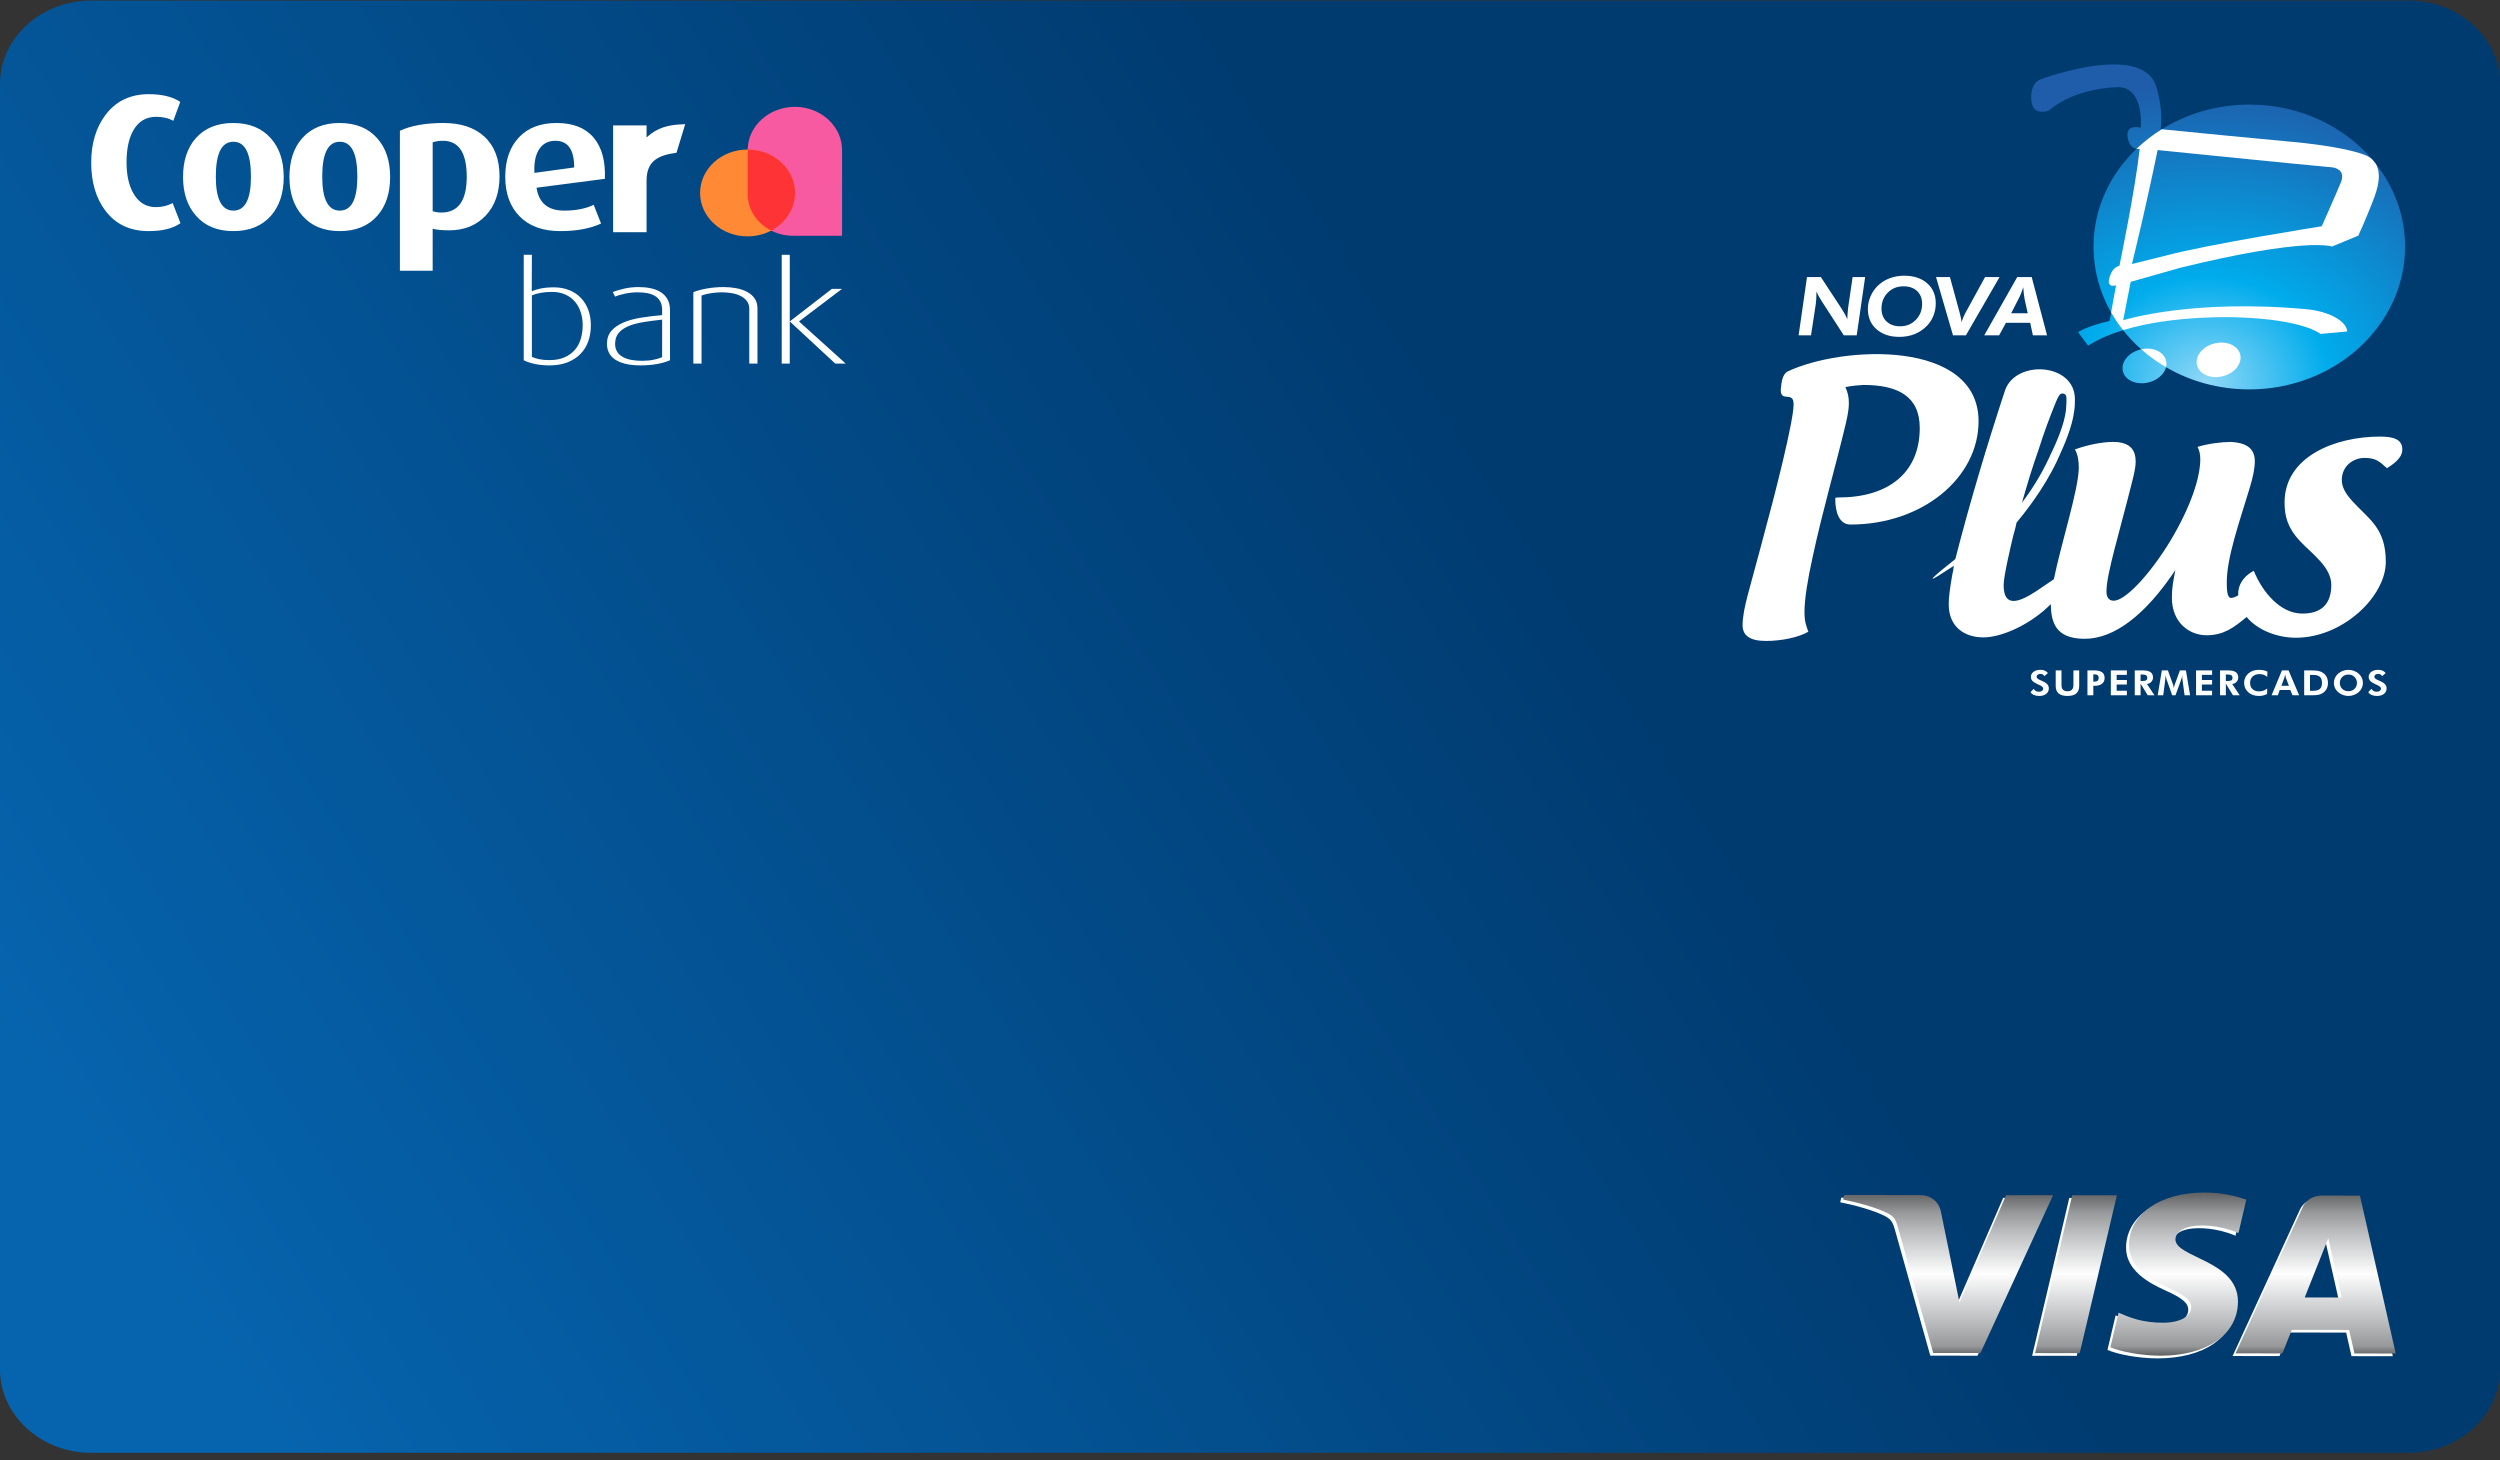 <svg width="327" height="191" viewBox="0 0 327 191" fill="none" xmlns="http://www.w3.org/2000/svg">
<rect x="0" y="0" width="327" height="191" fill="#333333" stroke="none"/>
<path fill-rule="evenodd" clip-rule="evenodd" d="M11.924 0.075H315.073C321.633 0.075 327 4.983 327 10.978V179.122C327 185.12 321.633 190.028 315.073 190.028H11.924C5.367 190.028 0 185.12 0 179.122V10.978C0 4.983 5.367 0.075 11.924 0.075Z" fill="url(#paint0_linear_70_47191)"/>
<path d="M266.658 58.782C265.844 61.063 265.131 63.439 264.469 65.768C265.59 64.276 266.964 62.18 268.033 59.854C269.104 57.662 270.019 55.428 270.224 53.659C270.277 53.007 270.325 52.4 270.277 51.935C270.277 51.468 269.612 51.283 269.358 51.703C269.205 51.935 269.052 52.215 268.951 52.495C268.085 54.592 267.319 56.685 266.658 58.782ZM309.263 59.898C307.784 59.898 306.308 60.971 306.308 62.787C306.308 63.719 306.807 64.565 307.634 65.488C309.813 67.918 312.064 69.002 312.064 73.499C312.064 77.993 306.462 83.416 300.299 83.416C297.915 83.416 295.297 82.454 293.86 80.7C292.18 82.1 290.848 83.091 288.613 83.091C286.379 83.091 284.08 81.463 284.08 78.154C284.08 76.897 284.282 75.828 284.539 74.568C280.617 80.438 276.55 83.556 272.67 83.556C268.791 83.556 268.293 81.311 268.241 79.02C265.665 81.644 261.874 83.371 259.428 83.371C256.978 83.371 254.93 82.019 254.894 79.134C254.881 78.106 255.047 76.993 255.35 75.221C255.454 74.848 255.503 74.428 255.555 74.011C253.721 75.221 252.959 75.688 252.803 75.688C252.601 75.688 253.77 74.708 255.301 73.499C255.249 73.544 255.402 73.404 255.757 73.124C257.643 65.768 259.884 58.269 262.277 51.003C263.733 47.009 271.397 47.48 271.397 52.215C271.397 52.68 271.397 53.239 271.293 53.844C271.039 55.801 270.071 58.13 269 60.411C267.27 64.044 264.723 67.21 263.756 68.374L263.704 68.654C263.603 69.074 263.502 69.538 263.349 70.003C262.991 71.495 262.076 75.361 262.076 76.525C262.076 79.572 264.137 78.764 266.352 77.317C267.199 76.751 267.974 76.215 268.642 75.766C269.593 71.108 271.905 63.931 271.905 61.155C271.905 60.363 271.804 59.478 271.397 58.782C273.231 58.13 275.064 57.805 276.39 57.805C278.732 57.805 279.344 58.966 279.344 60.363C279.344 61.295 279.038 62.367 278.833 63.207C277.204 69.726 275.524 75.081 275.524 77.365C275.524 77.969 275.729 78.574 276.491 78.574C277.917 78.574 281.073 75.361 283.878 70.751C286.474 66.42 287.799 62.555 287.799 60.038C287.799 59.526 287.698 58.922 287.441 58.454C288.766 58.037 290.548 57.805 291.821 57.805C293.453 57.897 294.929 58.409 294.929 60.318C294.929 61.295 294.675 62.46 294.267 63.803C292.893 68.359 291.261 72.907 291.261 76.206C291.261 77.138 291.313 78.21 291.821 78.21C292.076 78.21 292.401 78.082 292.763 77.871L292.759 77.689C292.759 76.108 293.88 75.128 294.798 74.664C295.971 77.549 298.287 80.182 301.009 80.251C303.739 80.322 304.934 78.878 304.934 76.525C304.934 74.172 302.488 72.519 300.86 70.798C299.228 69.074 298.821 67.537 298.821 65.721C298.821 59.714 305.442 57.105 311.301 57.105C313.135 57.105 314.047 57.492 314.203 58.502C314.356 59.511 313.744 60.271 312.217 61.248C311.197 60.318 310.738 59.898 309.263 59.898ZM237.098 72.847C238.371 66.885 240 61.39 241.426 55.428C241.68 54.312 241.833 53.472 241.833 52.727C241.833 51.935 241.68 51.283 241.374 50.631C242.241 50.446 243.107 50.398 243.719 50.351C248.201 50.351 251.103 51.795 251.103 55.985C251.103 61.9 246.927 65.068 240.508 65.068C240.153 65.068 240.052 65.068 240.052 65.256C240.052 66.977 240.56 68.609 242.039 68.609C251.461 68.609 258.796 62.507 258.796 55.101C258.796 44.38 240.961 45.157 233.737 48.63C233.176 49.046 233.023 49.794 232.919 51.003C232.919 52.68 234.603 51.098 234.603 52.867C234.603 53.612 234.398 54.684 234.245 55.521C233.072 61.483 230.932 69.214 228.591 77.877C228.232 79.274 227.929 80.623 227.929 81.787C227.929 83.091 228.845 83.836 230.984 83.836C233.023 83.836 235.264 83.371 236.538 82.627C236.231 81.835 236.026 81.275 236.026 80.066C236.026 78.389 236.433 75.828 237.098 72.847Z" fill="url(#paint1_linear_70_47191)"/>
<path d="M265.225 40.976H263.059L264.072 39.001C264.18 38.799 264.277 38.575 264.375 38.34C264.466 38.102 264.557 37.846 264.639 37.566C264.668 37.932 264.697 38.245 264.727 38.504C264.756 38.769 264.789 38.989 264.828 39.174L265.225 40.976ZM259.538 43.861H261.483L262.382 42.221H265.551L265.902 43.861H267.752L265.749 36.244H263.851L259.538 43.861ZM253.233 36.244H255.053L256.298 40.812L256.311 40.86C256.451 41.357 256.539 41.783 256.578 42.146C256.679 41.753 256.884 41.277 257.19 40.714L257.242 40.624L259.643 36.244H261.541L257.141 43.861H255.451L253.233 36.244ZM248.442 44.064C247.194 44.064 246.198 43.73 245.445 43.063C244.693 42.399 244.319 41.512 244.319 40.407C244.319 39.868 244.426 39.338 244.638 38.826C244.849 38.313 245.152 37.852 245.543 37.447C245.98 37 246.504 36.655 247.11 36.419C247.712 36.184 248.367 36.062 249.074 36.062C250.321 36.062 251.318 36.393 252.07 37.048C252.822 37.706 253.197 38.578 253.197 39.663C253.197 40.228 253.103 40.761 252.907 41.256C252.718 41.756 252.441 42.197 252.077 42.581C251.617 43.066 251.077 43.436 250.461 43.689C249.842 43.939 249.168 44.064 248.442 44.064ZM248.979 37.45C248.155 37.45 247.468 37.724 246.921 38.278C246.374 38.829 246.1 39.526 246.1 40.365C246.1 41.071 246.325 41.634 246.765 42.054C247.207 42.468 247.797 42.679 248.536 42.679C249.36 42.679 250.044 42.399 250.591 41.837C251.139 41.274 251.412 40.58 251.412 39.746C251.412 39.043 251.194 38.483 250.754 38.069C250.315 37.655 249.722 37.45 248.979 37.45ZM235.258 43.861L236.355 36.244H238.173L240.749 40.172C241.022 40.603 241.221 40.925 241.338 41.146C241.456 41.363 241.553 41.571 241.622 41.765C241.638 41.405 241.658 41.086 241.68 40.809C241.703 40.535 241.726 40.315 241.749 40.157L242.322 36.244H243.96L242.859 43.861H241.169L238.3 39.427C238.124 39.156 237.98 38.921 237.87 38.715C237.759 38.51 237.665 38.313 237.59 38.129V38.37C237.59 38.632 237.583 38.885 237.567 39.126C237.554 39.371 237.531 39.597 237.498 39.811L236.88 43.861H235.258Z" fill="url(#paint2_linear_70_47191)"/>
<path d="M309.771 90.531L310.194 90.093C310.249 90.212 310.334 90.307 310.455 90.376C310.572 90.444 310.705 90.48 310.852 90.48C311.031 90.48 311.171 90.442 311.275 90.364C311.38 90.287 311.432 90.182 311.432 90.051C311.432 89.9 311.256 89.745 310.914 89.59L310.647 89.471C310.337 89.325 310.122 89.179 310.002 89.036C309.881 88.896 309.823 88.726 309.823 88.532C309.823 88.264 309.937 88.044 310.171 87.871C310.402 87.699 310.705 87.612 311.077 87.612C311.292 87.612 311.474 87.645 311.634 87.716C311.79 87.782 311.927 87.889 312.047 88.038L311.598 88.431L311.386 88.22C311.298 88.172 311.191 88.148 311.067 88.148C310.917 88.148 310.793 88.181 310.702 88.253C310.611 88.321 310.562 88.41 310.562 88.521C310.562 88.69 310.748 88.848 311.112 88.991L311.279 89.06C311.581 89.185 311.803 89.328 311.949 89.486C312.096 89.643 312.168 89.825 312.168 90.028C312.168 90.334 312.054 90.576 311.826 90.757C311.598 90.939 311.292 91.031 310.907 91.031C310.634 91.031 310.402 90.986 310.207 90.9C310.012 90.817 309.868 90.692 309.771 90.531ZM307.175 90.412C307.497 90.412 307.761 90.307 307.973 90.099C308.184 89.897 308.289 89.634 308.289 89.325C308.289 89.015 308.181 88.756 307.969 88.547C307.758 88.336 307.491 88.232 307.175 88.232C306.849 88.232 306.582 88.336 306.37 88.544C306.159 88.756 306.051 89.015 306.051 89.325C306.051 89.637 306.159 89.899 306.367 90.102C306.576 90.307 306.846 90.412 307.175 90.412ZM309.07 89.322C309.07 89.557 309.021 89.777 308.927 89.983C308.833 90.191 308.696 90.373 308.52 90.531C308.334 90.692 308.126 90.817 307.895 90.9C307.663 90.986 307.422 91.031 307.175 91.031C306.957 91.031 306.745 90.995 306.536 90.93C306.328 90.861 306.136 90.766 305.963 90.638C305.742 90.477 305.569 90.281 305.449 90.054C305.331 89.828 305.273 89.584 305.273 89.322C305.273 89.089 305.318 88.869 305.413 88.664C305.507 88.458 305.644 88.276 305.826 88.116C306.002 87.958 306.211 87.833 306.445 87.746C306.68 87.66 306.924 87.615 307.175 87.615C307.422 87.615 307.663 87.66 307.898 87.746C308.132 87.833 308.338 87.958 308.52 88.116C308.699 88.276 308.836 88.458 308.93 88.666C309.021 88.872 309.07 89.089 309.07 89.322ZM301.387 90.942V87.69H302.358C302.742 87.69 303.042 87.714 303.26 87.761C303.481 87.812 303.677 87.892 303.843 88.005C304.058 88.154 304.221 88.339 304.331 88.562C304.442 88.783 304.498 89.039 304.498 89.322C304.498 89.611 304.442 89.87 304.328 90.09C304.214 90.313 304.048 90.498 303.83 90.644C303.667 90.751 303.488 90.826 303.289 90.873C303.091 90.921 302.801 90.942 302.416 90.942H302.149H301.387ZM302.149 90.355H302.573C302.97 90.355 303.26 90.275 303.442 90.108C303.628 89.941 303.716 89.679 303.716 89.319C303.716 88.958 303.628 88.696 303.442 88.529C303.26 88.363 302.97 88.279 302.573 88.279H302.149V90.355ZM297.124 90.942L298.479 87.69H299.348L300.726 90.942H299.86L299.57 90.251H298.189L297.941 90.942H297.124ZM299.391 89.706L298.993 88.655L298.951 88.494C298.931 88.419 298.912 88.324 298.892 88.214L298.834 88.5L298.788 88.666L298.404 89.706H299.391ZM296.554 88.535C296.397 88.41 296.238 88.318 296.078 88.258C295.915 88.202 295.743 88.172 295.557 88.172C295.179 88.172 294.876 88.276 294.648 88.482C294.424 88.69 294.313 88.97 294.313 89.319C294.313 89.661 294.417 89.932 294.626 90.132C294.834 90.334 295.121 90.433 295.482 90.433C295.687 90.433 295.88 90.403 296.055 90.34C296.231 90.275 296.397 90.182 296.547 90.054L296.541 90.769C296.381 90.855 296.212 90.924 296.033 90.966C295.854 91.007 295.668 91.031 295.472 91.031C294.906 91.031 294.44 90.87 294.075 90.549C293.714 90.224 293.531 89.816 293.531 89.319C293.531 88.824 293.714 88.416 294.078 88.095C294.44 87.773 294.912 87.612 295.485 87.612C295.678 87.612 295.867 87.63 296.046 87.666C296.225 87.705 296.401 87.761 296.577 87.839L296.554 88.535ZM291.141 89.078H291.255C291.561 89.078 291.763 89.048 291.864 88.985C291.961 88.923 292.01 88.815 292.01 88.664C292.01 88.503 291.958 88.39 291.851 88.324C291.747 88.256 291.548 88.22 291.255 88.22H291.141V89.078ZM292.952 90.942H292.072L291.141 89.423V90.942H290.379V87.69H291.466C291.9 87.69 292.225 87.764 292.44 87.919C292.655 88.071 292.763 88.303 292.763 88.613C292.763 88.836 292.688 89.027 292.541 89.185C292.395 89.346 292.206 89.438 291.971 89.465L292.952 90.942ZM287.245 90.942V87.69H289.343V88.276H288.008V88.944H289.343V89.536H288.008V90.352H289.343V90.942H287.245ZM282.226 90.942L282.767 87.69H283.565L284.252 89.605L284.298 89.78L284.347 90.045L284.389 89.774L284.435 89.602L285.135 87.69H285.92L286.464 90.942H285.741L285.48 88.979C285.461 88.833 285.448 88.726 285.441 88.652L285.431 88.443L285.434 88.369L285.438 88.324C285.412 88.449 285.389 88.559 285.369 88.652L285.307 88.863L284.555 90.942H284.125L283.386 88.863L283.344 88.702C283.321 88.616 283.291 88.488 283.252 88.321V88.416C283.252 88.565 283.236 88.753 283.207 88.97V88.979L282.949 90.942H282.226ZM279.989 89.078H280.103C280.412 89.078 280.614 89.048 280.712 88.985C280.813 88.923 280.862 88.815 280.862 88.664C280.862 88.503 280.81 88.39 280.702 88.324C280.598 88.256 280.396 88.22 280.103 88.22H279.989V89.078ZM281.803 90.942H280.924L279.989 89.423V90.942H279.227V87.69H280.318C280.751 87.69 281.073 87.764 281.288 87.919C281.503 88.071 281.614 88.303 281.614 88.613C281.614 88.836 281.539 89.027 281.393 89.185C281.243 89.346 281.054 89.438 280.823 89.465L281.803 90.942ZM276.097 90.942V87.69H278.194V88.276H276.859V88.944H278.194V89.536H276.859V90.352H278.194V90.942H276.097ZM273.038 90.942V87.69H273.915C274.38 87.69 274.726 87.77 274.947 87.934C275.172 88.095 275.283 88.348 275.283 88.69C275.283 89.006 275.172 89.253 274.947 89.432C274.722 89.611 274.41 89.7 274.012 89.7H273.804V90.942H273.038ZM273.804 89.158H273.915C274.12 89.158 274.27 89.119 274.364 89.042C274.458 88.964 274.507 88.836 274.507 88.664C274.507 88.503 274.458 88.387 274.364 88.312C274.27 88.241 274.12 88.202 273.915 88.202H273.804V89.158ZM271.96 87.69V89.715C271.96 90.156 271.833 90.486 271.579 90.704C271.325 90.921 270.941 91.031 270.43 91.031C269.908 91.031 269.521 90.921 269.267 90.704C269.013 90.486 268.886 90.156 268.886 89.715V87.69H269.641V89.605C269.641 89.876 269.707 90.075 269.837 90.212C269.964 90.346 270.159 90.415 270.417 90.415C270.677 90.415 270.873 90.346 271.006 90.212C271.136 90.075 271.205 89.873 271.205 89.605V87.69H271.96ZM265.593 90.531L266.016 90.093C266.072 90.212 266.156 90.307 266.274 90.376C266.394 90.444 266.525 90.48 266.674 90.48C266.85 90.48 266.994 90.442 267.094 90.364C267.199 90.287 267.251 90.182 267.251 90.051C267.251 89.9 267.078 89.745 266.733 89.59L266.469 89.471C266.16 89.325 265.941 89.179 265.821 89.036C265.7 88.896 265.642 88.726 265.642 88.532C265.642 88.264 265.759 88.044 265.99 87.871C266.222 87.699 266.525 87.612 266.896 87.612C267.111 87.612 267.296 87.645 267.453 87.716C267.609 87.782 267.749 87.889 267.87 88.038L267.42 88.431L267.205 88.22C267.117 88.172 267.013 88.148 266.889 88.148C266.736 88.148 266.616 88.181 266.521 88.253C266.43 88.321 266.384 88.41 266.384 88.521C266.384 88.69 266.567 88.848 266.932 88.991L267.101 89.06C267.401 89.185 267.625 89.328 267.772 89.486C267.915 89.643 267.987 89.825 267.987 90.028C267.987 90.334 267.873 90.576 267.645 90.757C267.42 90.939 267.111 91.031 266.726 91.031C266.456 91.031 266.222 90.986 266.026 90.9C265.834 90.817 265.687 90.692 265.593 90.531Z" fill="url(#paint3_linear_70_47191)"/>
<path fill-rule="evenodd" clip-rule="evenodd" d="M266.925 10.37C265.424 10.906 265.505 13.39 265.997 14.099C266.652 15.028 268.016 14.438 268.016 14.438C271.703 11.332 277.168 11.401 277.168 11.401C280.497 11.529 280.008 16.708 280.008 16.708C280.008 16.708 277.904 16.115 278.315 18.092C278.517 19.12 279.067 19.397 279.458 19.462C275.973 22.795 273.83 27.303 273.83 32.265C273.83 35.362 274.664 38.29 276.136 40.869L275.937 41.985C272.908 42.649 271.814 43.453 271.814 43.453C272.25 44.046 272.687 44.642 273.123 45.219C274.446 44.359 276.025 43.698 277.699 43.182C278.409 44.079 279.204 44.919 280.074 45.687C278.605 46.003 277.527 47.137 277.631 48.311C277.742 49.547 279.103 50.327 280.689 50.089C282.015 49.889 283.073 49.031 283.318 48.031C286.467 49.865 290.199 50.931 294.193 50.934C305.413 50.94 314.571 42.551 314.584 32.292C314.591 28.239 313.171 24.489 310.761 21.428C310.634 21.21 310.471 21.011 310.269 20.832C306.546 16.481 300.752 13.682 294.248 13.676C289.994 13.673 286.037 14.867 282.761 16.907L282.601 16.892C282.985 14.423 282.138 11.669 282.138 11.669C281.578 9.191 279.194 8.429 276.475 8.429C272.13 8.429 266.925 10.37 266.925 10.37Z" fill="url(#paint4_radial_70_47191)"/>
<path d="M282.22 19.629C286.48 20.067 290.74 20.493 295.026 20.915C298.358 21.252 301.719 21.58 305.048 21.889C305.048 21.889 306.908 22.044 306.198 23.837C305.458 25.615 303.683 29.596 303.683 29.596C303.683 29.596 288.773 31.952 283.23 33.447C281.754 33.813 280.308 34.183 278.859 34.534C278.859 34.534 279.461 32.065 280.142 29.144C281.073 25.106 282.109 20.21 282.22 19.629ZM290.001 44.853C291.587 44.612 292.952 45.401 293.062 46.631C293.17 47.858 291.968 49.037 290.385 49.284C288.802 49.529 287.434 48.733 287.327 47.507C287.216 46.277 288.418 45.091 290.001 44.853ZM283.318 48.031C282.152 47.349 281.064 46.562 280.07 45.687L280.308 45.642C281.891 45.401 283.256 46.199 283.366 47.435C283.383 47.635 283.366 47.834 283.318 48.031ZM276.784 37.316C276.553 38.507 276.344 39.689 276.136 40.868C276.595 41.675 277.12 42.45 277.699 43.182C284.366 41.145 292.597 41.506 292.597 41.506C301.335 41.777 303.521 43.68 303.521 43.68C304.667 43.581 305.843 43.468 307.019 43.355C306.963 42.128 304.915 40.803 301.882 40.463C286.617 39.037 277.712 41.89 277.712 41.89C278.041 40.207 278.367 38.543 278.696 36.863C280.826 36.255 282.956 35.648 285.112 35.043C301.719 30.963 305.022 32.25 305.022 32.25C306.172 31.782 307.289 31.303 308.465 30.823C309.23 29.2 310.21 26.717 310.21 26.717C310.552 25.814 311.767 23.146 310.761 21.428C310.601 21.225 310.438 21.026 310.269 20.832C310.012 20.6 309.689 20.403 309.282 20.251C306.032 19.024 299.231 18.5 299.231 18.5C293.714 17.985 288.223 17.452 282.757 16.907C281.562 17.651 280.455 18.509 279.458 19.462C279.693 19.501 279.872 19.462 279.872 19.462C279.298 24.769 277.22 34.775 277.22 34.775C277.22 34.775 276.429 34.889 276.048 35.931C275.283 37.852 276.784 37.316 276.784 37.316Z" fill="url(#paint5_linear_70_47191)"/>
<path d="M268.156 156.688L258.659 177.329L252.481 177.32L247.849 160.834C247.566 159.818 247.321 159.446 246.462 159.017C245.058 158.317 242.739 157.662 240.7 157.254L240.84 156.656L250.784 156.668C252.051 156.668 253.187 157.439 253.474 158.776L255.917 170.73L262.017 156.679L268.156 156.688ZM292.336 170.626C292.369 165.176 284.099 164.863 284.161 162.43C284.181 161.689 284.956 160.902 286.64 160.703C287.48 160.602 289.786 160.527 292.405 161.632L293.434 157.257C292.053 156.793 290.278 156.352 288.076 156.334H287.972H287.949C282.187 156.334 278.129 159.133 278.087 163.151C278.048 166.12 280.982 167.782 283.197 168.776C285.47 169.789 286.233 170.441 286.223 171.343C286.203 172.731 284.402 173.339 282.722 173.363C279.784 173.401 278.084 172.63 276.722 172.049L275.657 176.573C277.022 177.151 279.539 177.651 282.155 177.681C288.291 177.687 292.31 174.917 292.336 170.626ZM307.575 177.386L312.979 177.392L308.295 156.736L303.306 156.73C302.185 156.727 301.237 157.323 300.817 158.24L292.023 177.368L298.156 177.374L299.381 174.295L306.878 174.304L307.575 177.386ZM301.068 170.06L304.156 162.308L305.914 170.066L301.068 170.06ZM276.504 156.697L271.641 177.344L265.802 177.338L270.661 156.691L276.504 156.697Z" fill="#FEFEFE"/>
<path d="M268.541 156.337L259.043 176.975L252.865 176.969L248.233 160.483C247.95 159.467 247.706 159.095 246.849 158.666C245.442 157.966 243.126 157.311 241.088 156.903L241.224 156.304L251.168 156.316C252.435 156.316 253.572 157.088 253.858 158.422L256.301 170.379L262.401 156.328L268.541 156.337ZM292.724 170.274C292.753 164.822 284.484 164.512 284.545 162.079C284.565 161.337 285.34 160.551 287.024 160.351C287.864 160.25 290.17 160.176 292.789 161.281L293.818 156.903C292.437 156.441 290.662 155.998 288.46 155.983H288.356H288.333C282.572 155.983 278.513 158.782 278.471 162.796C278.432 165.769 281.367 167.43 283.581 168.425C285.855 169.438 286.617 170.09 286.607 170.992C286.591 172.38 284.786 172.987 283.106 173.011C280.171 173.05 278.468 172.279 277.11 171.698L276.041 176.222C277.406 176.796 279.924 177.3 282.539 177.326C288.675 177.332 292.694 174.566 292.724 170.274ZM307.963 177.035L313.363 177.04L308.68 156.385L303.69 156.376C302.573 156.376 301.622 156.971 301.202 157.889L292.408 177.017L298.541 177.023L299.765 173.943L307.263 173.952L307.963 177.035ZM301.456 169.709L304.54 161.957L306.299 169.714L301.456 169.709ZM276.888 156.346L272.026 176.993L266.186 176.984L271.048 156.34L276.888 156.346Z" fill="url(#paint6_linear_70_47191)"/>
<path d="M84.57 17.976C85.971 16.696 87.414 16.282 89.625 16.246L88.485 19.981C86.088 20.308 84.57 21.035 84.57 23.647V30.371H80.196V16.404H84.57V17.976ZM23.607 29.192C22.63 29.883 21.235 30.228 19.428 30.228C16.995 30.228 15.103 29.326 13.758 27.521C12.539 25.886 11.93 23.805 11.93 21.273C11.93 18.777 12.549 16.702 13.784 15.052C15.148 13.229 17.041 12.318 19.457 12.318C21.206 12.318 22.584 12.655 23.577 13.331L22.665 15.808C22.056 15.454 21.31 15.278 20.424 15.278C19.079 15.278 18.063 15.901 17.383 17.151C16.829 18.179 16.552 19.546 16.552 21.249C16.552 22.884 16.845 24.224 17.438 25.27C18.119 26.485 19.105 27.092 20.395 27.092C21.19 27.092 21.919 26.914 22.584 26.562L23.607 29.192ZM37.11 23.146C37.11 25.255 36.556 26.94 35.452 28.206C34.27 29.555 32.628 30.228 30.528 30.228C28.424 30.228 26.792 29.555 25.629 28.206C24.506 26.94 23.942 25.255 23.942 23.146C23.942 21.038 24.496 19.349 25.6 18.087C26.782 16.752 28.414 16.088 30.498 16.088C32.602 16.088 34.244 16.752 35.423 18.087C36.55 19.349 37.11 21.038 37.11 23.146ZM32.824 23.096C32.824 20.058 32.058 18.542 30.528 18.542C28.997 18.542 28.228 20.058 28.228 23.096C28.228 26.065 28.997 27.548 30.528 27.548C32.058 27.548 32.824 26.065 32.824 23.096ZM51.03 23.146C51.03 25.255 50.477 26.94 49.369 28.206C48.19 29.555 46.549 30.228 44.445 30.228C42.344 30.228 40.709 29.555 39.549 28.206C38.422 26.94 37.859 25.255 37.859 23.146C37.859 21.038 38.413 19.349 39.52 18.087C40.702 16.752 42.334 16.088 44.419 16.088C46.519 16.088 48.161 16.752 49.343 18.087C50.467 19.349 51.03 21.038 51.03 23.146ZM46.741 23.096C46.741 20.058 45.975 18.542 44.445 18.542C42.914 18.542 42.148 20.058 42.148 23.096C42.148 26.065 42.914 27.548 44.445 27.548C45.975 27.548 46.741 26.065 46.741 23.096ZM65.338 23.057C65.338 25.21 64.732 26.928 63.521 28.209C62.306 29.487 60.72 30.127 58.762 30.127C57.854 30.127 57.131 30.061 56.593 29.924V35.416H52.307V17.101C53.782 16.425 55.681 16.088 58.007 16.088C60.273 16.088 62.052 16.678 63.345 17.854C64.674 19.084 65.338 20.817 65.338 23.057ZM61.049 23.108C61.049 19.978 60.007 18.414 57.922 18.414C57.424 18.414 56.981 18.483 56.593 18.617V27.622C56.925 27.741 57.303 27.801 57.73 27.801C59.941 27.801 61.049 26.238 61.049 23.108ZM79.118 23.39L70.181 24.555C70.478 26.547 71.676 27.548 73.777 27.548C75.327 27.548 76.62 27.295 77.653 26.788L78.62 29.242C77.18 29.901 75.402 30.228 73.282 30.228C71.012 30.228 69.246 29.591 67.983 28.319C66.719 27.045 66.087 25.311 66.087 23.119C66.087 20.96 66.677 19.251 67.859 17.985C69.038 16.72 70.689 16.088 72.81 16.088C74.95 16.088 76.558 16.72 77.636 17.988C78.718 19.257 79.21 21.059 79.118 23.39ZM75.106 21.904C75.106 19.579 74.285 18.414 72.644 18.414C71.741 18.414 71.048 18.76 70.569 19.453C70.054 20.195 69.829 21.249 69.904 22.613L75.106 21.904Z" fill="url(#paint7_linear_70_47191)"/>
<path fill-rule="evenodd" clip-rule="evenodd" d="M110.141 30.841H103.738C100.474 30.841 97.8 28.399 97.8 25.412V19.617C97.8 16.514 100.579 13.973 103.972 13.973C107.366 13.973 110.141 16.514 110.141 19.617V30.841Z" fill="#F75AA1"/>
<path d="M97.781 30.919C101.211 30.919 103.992 28.376 103.992 25.239C103.992 22.103 101.211 19.56 97.781 19.56C94.351 19.56 91.57 22.103 91.57 25.239C91.57 28.376 94.351 30.919 97.781 30.919Z" fill="#FF8935"/>
<path fill-rule="evenodd" clip-rule="evenodd" d="M100.875 30.165C99.048 29.236 97.8 27.452 97.8 25.412V19.617C97.8 19.596 97.8 19.578 97.8 19.557C101.223 19.569 103.992 22.107 103.992 25.239C103.992 27.345 102.738 29.183 100.875 30.165Z" fill="#FE3335"/>
<path d="M77.285 42.551C77.285 43.302 77.174 43.996 76.949 44.636C76.725 45.276 76.382 45.83 75.927 46.295C75.471 46.762 74.907 47.126 74.233 47.394C73.559 47.659 72.78 47.793 71.894 47.793C71.139 47.793 70.471 47.724 69.891 47.593C69.308 47.459 68.846 47.301 68.504 47.12V33.325H69.572L69.553 38.093C69.859 37.959 70.246 37.84 70.722 37.739C71.201 37.635 71.774 37.584 72.448 37.584C73.174 37.584 73.836 37.703 74.432 37.938C75.024 38.174 75.536 38.51 75.959 38.945C76.379 39.38 76.708 39.901 76.939 40.511C77.171 41.122 77.285 41.804 77.285 42.551ZM76.216 42.534C76.216 41.953 76.132 41.402 75.969 40.875C75.803 40.351 75.558 39.886 75.226 39.487C74.897 39.088 74.48 38.772 73.972 38.537C73.464 38.302 72.875 38.183 72.204 38.183C71.647 38.183 71.158 38.221 70.728 38.302C70.302 38.379 69.917 38.492 69.572 38.635V46.685C69.852 46.807 70.171 46.905 70.543 46.986C70.911 47.063 71.35 47.102 71.865 47.102C72.618 47.102 73.269 46.986 73.813 46.751C74.363 46.512 74.813 46.194 75.168 45.789C75.526 45.384 75.787 44.904 75.959 44.347C76.129 43.79 76.216 43.186 76.216 42.534ZM87.635 47.12C87.173 47.325 86.616 47.489 85.961 47.611C85.307 47.73 84.584 47.793 83.789 47.793C83.01 47.793 82.343 47.721 81.786 47.584C81.232 47.444 80.776 47.251 80.418 47.001C80.063 46.754 79.802 46.456 79.636 46.11C79.47 45.768 79.389 45.387 79.389 44.976C79.389 44.3 79.578 43.737 79.952 43.296C80.33 42.855 80.845 42.492 81.499 42.203C82.154 41.92 82.919 41.706 83.799 41.56C84.678 41.417 85.613 41.301 86.606 41.217V40.541C86.606 40.106 86.525 39.743 86.368 39.445C86.209 39.151 85.984 38.909 85.694 38.728C85.401 38.546 85.062 38.418 84.671 38.346C84.281 38.275 83.857 38.236 83.395 38.236C82.851 38.236 82.307 38.296 81.757 38.409C81.209 38.525 80.776 38.653 80.457 38.799L80.141 38.2C80.486 38.063 80.965 37.918 81.581 37.769C82.193 37.62 82.851 37.548 83.551 37.548C84.095 37.548 84.613 37.599 85.108 37.703C85.603 37.804 86.039 37.974 86.417 38.209C86.795 38.445 87.091 38.757 87.31 39.145C87.528 39.532 87.635 40.008 87.635 40.577V47.12ZM86.606 41.81C85.681 41.905 84.838 42.018 84.079 42.144C83.317 42.272 82.668 42.453 82.134 42.688C81.6 42.924 81.187 43.221 80.897 43.585C80.604 43.948 80.457 44.413 80.457 44.981C80.457 45.369 80.542 45.699 80.708 45.979C80.871 46.256 81.108 46.486 81.421 46.667C81.731 46.849 82.102 46.983 82.532 47.066C82.962 47.15 83.44 47.194 83.968 47.194C84.525 47.194 85.026 47.15 85.476 47.057C85.925 46.968 86.3 46.855 86.606 46.721V41.81ZM98.006 47.555V40.41C98.006 39.999 97.901 39.654 97.69 39.377C97.478 39.097 97.204 38.877 96.866 38.71C96.53 38.54 96.146 38.418 95.716 38.346C95.286 38.275 94.853 38.236 94.416 38.236C93.915 38.236 93.426 38.278 92.951 38.355C92.475 38.433 92.078 38.534 91.762 38.653V47.555H90.69V38.218C91.153 38.025 91.739 37.864 92.446 37.739C93.153 37.611 93.882 37.548 94.635 37.548C95.205 37.548 95.752 37.596 96.283 37.694C96.81 37.789 97.282 37.947 97.699 38.165C98.116 38.382 98.448 38.668 98.699 39.025C98.953 39.383 99.077 39.827 99.077 40.36V47.555H98.006ZM109.249 47.555L103.321 42.063H103.301V47.555H102.249V33.325H103.301V42.027H103.321L108.812 37.784H110.141L104.51 42.045L110.617 47.555H109.249Z" fill="#FEFEFE"/>
<defs>
<linearGradient id="paint0_linear_70_47191" x1="202.535" y1="73.166" x2="29.33" y2="183.101" gradientUnits="userSpaceOnUse">
<stop stop-color="#003B70"/>
<stop offset="1" stop-color="#0664AE"/>
</linearGradient>
<linearGradient id="paint1_linear_70_47191" x1="244.563" y1="115.406" x2="290.312" y2="11.544" gradientUnits="userSpaceOnUse">
<stop stop-color="white"/>
</linearGradient>
<linearGradient id="paint2_linear_70_47191" x1="241.521" y1="50.797" x2="259.45" y2="27.745" gradientUnits="userSpaceOnUse">
<stop stop-color="white"/>
</linearGradient>
<linearGradient id="paint3_linear_70_47191" x1="274.569" y1="93.908" x2="302.587" y2="83.167" gradientUnits="userSpaceOnUse">
<stop stop-color="white"/>
</linearGradient>
<radialGradient id="paint4_radial_70_47191" cx="0" cy="0" r="1" gradientUnits="userSpaceOnUse" gradientTransform="translate(288.537 50.115) scale(53.378 45.865)">
<stop stop-color="#91D8F7"/>
<stop offset="0.302" stop-color="#00ACEC"/>
<stop offset="0.859" stop-color="#1F5CA9"/>
<stop offset="1" stop-color="#1F5CA9"/>
</radialGradient>
<linearGradient id="paint5_linear_70_47191" x1="282.637" y1="76.611" x2="300.931" y2="-11.083" gradientUnits="userSpaceOnUse">
<stop stop-color="white"/>
</linearGradient>
<linearGradient id="paint6_linear_70_47191" x1="277.224" y1="177.329" x2="277.224" y2="155.983" gradientUnits="userSpaceOnUse">
<stop stop-color="#606062"/>
<stop offset="0.059" stop-color="#96989A"/>
<stop offset="0.22" stop-color="#BDBFC1"/>
<stop offset="0.502" stop-color="#FEFEFE"/>
<stop offset="0.749" stop-color="#BDBFC1"/>
<stop offset="0.878" stop-color="#96989A"/>
<stop offset="1" stop-color="#606062"/>
</linearGradient>
<linearGradient id="paint7_linear_70_47191" x1="26.906" y1="54.851" x2="69.118" y2="-10.677" gradientUnits="userSpaceOnUse">
<stop stop-color="white"/>
</linearGradient>
</defs>
</svg>
